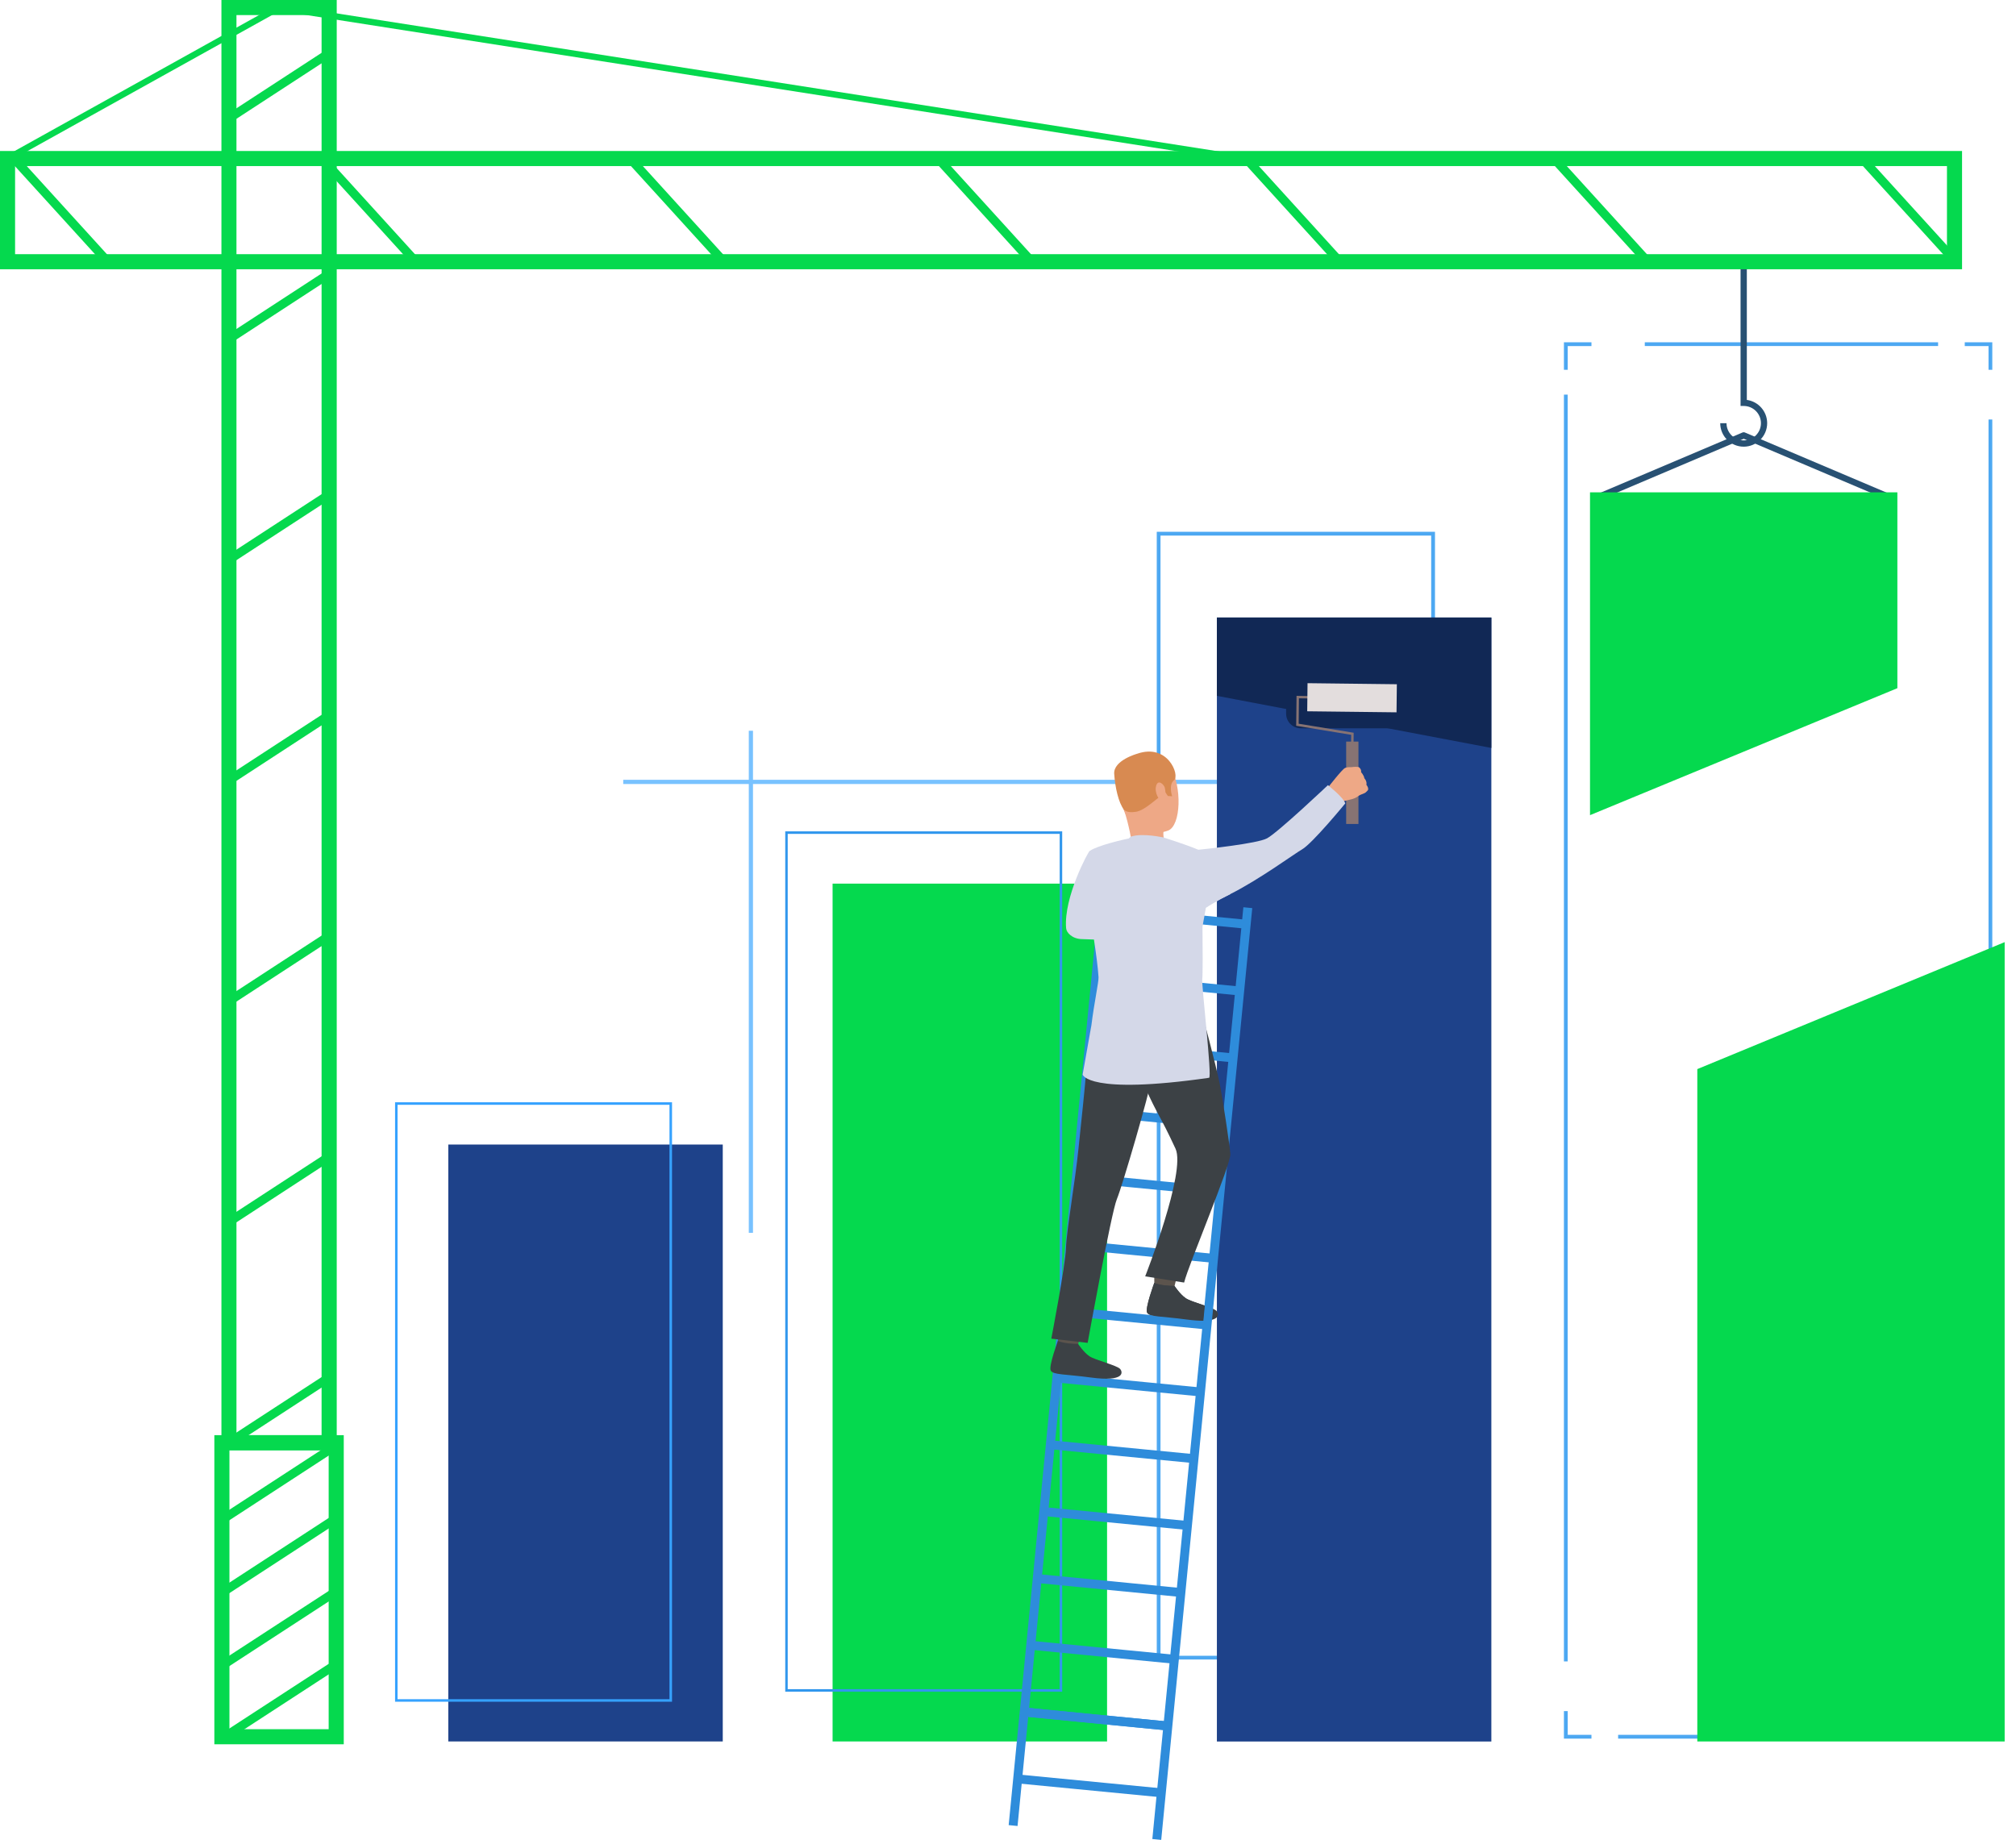 <svg width="172" height="157" viewBox="0 0 172 157" fill="none" xmlns="http://www.w3.org/2000/svg">
<g clip-path="url(#clip0_189_267)">
<path d="M64.243 62.352H63.885V105.193H64.243V62.352Z" fill="#78C2FF"/>
<path d="M107.099 66.538H53.173V66.897H107.099V66.538Z" fill="#78C2FF"/>
<path d="M169.977 148.352H167.628V148.028H169.657V146.003H169.977V148.352Z" fill="#4DA8F2"/>
<path d="M163.078 148.028H138.054V148.352H163.078V148.028Z" fill="#4DA8F2"/>
<path d="M135.779 148.352H133.43V146.003H133.754V148.028H135.779V148.352Z" fill="#4DA8F2"/>
<path d="M133.75 33.672H133.43V141.763H133.75V33.672Z" fill="#4DA8F2"/>
<path d="M133.754 31.554H133.43V29.206H135.779V29.53H133.754V31.554Z" fill="#4DA8F2"/>
<path d="M165.353 29.206H140.329V29.525H165.353V29.206Z" fill="#4DA8F2"/>
<path d="M169.977 31.554H169.657V29.53H167.628V29.206H169.977V31.554Z" fill="#4DA8F2"/>
<path d="M169.977 35.794H169.657V143.886H169.977V35.794Z" fill="#4DA8F2"/>
<path d="M106.156 13.797H0.644C0.521 13.797 0.413 13.713 0.383 13.595C0.354 13.477 0.408 13.355 0.511 13.296L23.678 0.408C23.732 0.378 23.791 0.368 23.85 0.378L106.2 13.266C106.337 13.286 106.436 13.414 106.426 13.551C106.416 13.689 106.298 13.797 106.161 13.797H106.156ZM1.676 13.261H102.706L23.86 0.924L1.676 13.261Z" fill="#05D94E"/>
<path d="M161.417 42.786H136.118C135.99 42.786 135.882 42.698 135.857 42.57C135.833 42.447 135.897 42.32 136.014 42.27L148.662 36.905C148.731 36.875 148.804 36.875 148.873 36.905L161.52 42.27C161.638 42.32 161.702 42.447 161.678 42.57C161.653 42.693 161.54 42.786 161.417 42.786ZM137.439 42.251H160.1L148.77 37.441L137.439 42.251Z" fill="#285173"/>
<path d="M171.033 80.389V148.593H144.81V91.223L171.033 80.389Z" fill="#05D94E"/>
<path d="M161.879 42.01V58.721L135.656 69.555V42.01H161.879Z" fill="#05D94E"/>
<path d="M28.729 123.746H18.892V0H28.729V123.746ZM20.174 122.458H27.437V1.287H20.174V122.458Z" fill="#05D94E"/>
<path d="M148.77 38.114C147.664 38.114 146.765 37.215 146.765 36.109H147.301C147.301 36.92 147.959 37.578 148.77 37.578C149.581 37.578 150.239 36.92 150.239 36.109C150.239 35.298 149.581 34.64 148.77 34.64H148.5V21.895H149.035V34.124C150.013 34.257 150.77 35.097 150.77 36.109C150.77 37.215 149.87 38.114 148.765 38.114H148.77Z" fill="#285173"/>
<path d="M27.886 117.21L19.335 122.78L19.745 123.41L28.296 117.84L27.886 117.21Z" fill="#05D94E"/>
<path d="M27.88 98.375L19.331 103.948L19.742 104.578L28.291 99.004L27.88 98.375Z" fill="#05D94E"/>
<path d="M27.879 79.542L19.33 85.115L19.741 85.745L28.29 80.171L27.879 79.542Z" fill="#05D94E"/>
<path d="M27.878 60.708L19.329 66.281L19.74 66.911L28.289 61.338L27.878 60.708Z" fill="#05D94E"/>
<path d="M27.878 41.879L19.328 47.45L19.739 48.08L28.289 42.508L27.878 41.879Z" fill="#05D94E"/>
<path d="M27.879 23.046L19.33 28.619L19.74 29.249L28.289 23.676L27.879 23.046Z" fill="#05D94E"/>
<path d="M27.88 4.218L19.33 9.79L19.74 10.419L28.29 4.848L27.88 4.218Z" fill="#05D94E"/>
<path d="M1.589 13.407L1.033 13.913L8.807 22.463L9.364 21.957L1.589 13.407Z" fill="#05D94E"/>
<path d="M27.869 13.404L27.312 13.91L35.087 22.46L35.643 21.954L27.869 13.404Z" fill="#05D94E"/>
<path d="M54.145 13.399L53.589 13.905L61.364 22.456L61.92 21.95L54.145 13.399Z" fill="#05D94E"/>
<path d="M80.421 13.4L79.865 13.906L87.64 22.456L88.196 21.95L80.421 13.4Z" fill="#05D94E"/>
<path d="M106.709 13.411L106.153 13.917L113.926 22.469L114.482 21.963L106.709 13.411Z" fill="#05D94E"/>
<path d="M132.988 13.415L132.432 13.921L140.205 22.473L140.762 21.967L132.988 13.415Z" fill="#05D94E"/>
<path d="M159.253 13.399L158.697 13.904L166.472 22.454L167.028 21.949L159.253 13.399Z" fill="#05D94E"/>
<path d="M167.397 22.976H0V12.883H167.397V22.976ZM1.287 21.688H166.11V14.171H1.287V21.688Z" fill="#05D94E"/>
<path d="M29.329 148.834H18.288V122.458H29.329V148.834ZM19.575 147.547H28.041V123.746H19.575V147.547Z" fill="#05D94E"/>
<path d="M28.466 123.027L18.721 129.375L19.131 130.005L28.876 123.657L28.466 123.027Z" fill="#05D94E"/>
<path d="M28.466 129.247L18.721 135.595L19.131 136.225L28.876 129.877L28.466 129.247Z" fill="#05D94E"/>
<path d="M28.473 135.471L18.726 141.815L19.136 142.445L28.883 136.101L28.473 135.471Z" fill="#05D94E"/>
<path d="M28.471 141.692L18.724 148.036L19.134 148.666L28.881 142.322L28.471 141.692Z" fill="#05D94E"/>
<path d="M122.429 141.601H98.692V45.376H122.429V141.601ZM99.011 141.282H122.105V45.7H99.011V141.282Z" fill="#4DA8F2"/>
<path d="M127.239 52.692H103.822V148.598H127.239V52.692Z" fill="#1E428A"/>
<path d="M94.452 75.397H71.034V148.593H94.452V75.397Z" fill="#05D94E"/>
<path d="M90.624 144.348H66.995V70.936H90.624V144.348ZM67.206 144.131H90.408V71.152H67.206V144.131Z" fill="#3197ED"/>
<path d="M61.664 97.66H38.247V148.593H61.664V97.66Z" fill="#1E428A"/>
<path d="M57.335 145.203H33.706V94.054H57.335V145.203ZM33.918 144.987H57.119V94.27H33.918V144.987Z" fill="#35A2FF"/>
<path d="M127.239 63.821L103.822 59.374V52.692H127.239V63.821Z" fill="#112855"/>
<path d="M110.98 54.726H120.08C120.773 54.726 121.333 55.286 121.333 55.979V60.892C121.333 61.585 120.773 62.145 120.08 62.145H110.98C110.288 62.145 109.728 61.585 109.728 60.892V55.979C109.728 55.286 110.288 54.726 110.98 54.726Z" fill="#112855"/>
<path d="M100.48 108.641C100.48 108.641 100.21 109.698 100.176 109.86C100.141 110.022 98.481 109.58 98.481 109.58V108.288C98.481 108.288 100.289 108.469 100.485 108.641H100.48Z" fill="#5C544D"/>
<path d="M100.21 109.727C100.21 109.727 100.677 110.435 101.163 110.769C101.65 111.108 103.527 111.545 103.802 111.87C103.999 112.105 104.274 112.995 101.262 112.587C99.119 112.297 98.063 112.371 97.871 111.997C97.68 111.624 98.481 109.462 98.481 109.462C98.481 109.462 98.938 109.713 100.21 109.722V109.727Z" fill="#3C4145"/>
<path d="M106.081 77.413L98.314 156.918L99.072 156.992L106.839 77.487L106.081 77.413Z" fill="#2E8CDB"/>
<path d="M93.824 76.227L86.057 155.732L86.815 155.806L94.582 76.301L93.824 76.227Z" fill="#2E8CDB"/>
<path d="M94.105 77.297L94.031 78.055L106.292 79.242L106.365 78.484L94.105 77.297Z" fill="#2E8CDB"/>
<path d="M93.549 82.993L93.475 83.751L105.736 84.938L105.809 84.18L93.549 82.993Z" fill="#2E8CDB"/>
<path d="M92.997 88.703L92.923 89.461L105.184 90.648L105.257 89.89L92.997 88.703Z" fill="#2E8CDB"/>
<path d="M92.44 94.4L92.367 95.158L104.627 96.345L104.701 95.587L92.44 94.4Z" fill="#2E8CDB"/>
<path d="M91.889 100.096L91.815 100.854L104.076 102.041L104.15 101.283L91.889 100.096Z" fill="#2E8CDB"/>
<path d="M91.337 105.807L91.264 106.565L103.524 107.752L103.598 106.994L91.337 105.807Z" fill="#2E8CDB"/>
<path d="M90.776 111.493L90.703 112.251L102.963 113.438L103.037 112.68L90.776 111.493Z" fill="#2E8CDB"/>
<path d="M90.234 117.209L90.161 117.967L102.421 119.154L102.495 118.396L90.234 117.209Z" fill="#2E8CDB"/>
<path d="M89.672 122.9L89.599 123.658L101.86 124.845L101.933 124.087L89.672 122.9Z" fill="#2E8CDB"/>
<path d="M89.116 128.601L89.043 129.359L101.303 130.546L101.377 129.788L89.116 128.601Z" fill="#2E8CDB"/>
<path d="M88.577 134.315L88.503 135.073L100.763 136.269L100.837 135.511L88.577 134.315Z" fill="#2E8CDB"/>
<path d="M88.026 140.01L87.952 140.768L100.212 141.964L100.285 141.206L88.026 140.01Z" fill="#2E8CDB"/>
<path d="M87.463 145.705L87.389 146.463L99.649 147.659L99.723 146.901L87.463 145.705Z" fill="#2E8CDB"/>
<path d="M87.463 145.704L87.389 146.462L99.649 147.658L99.723 146.9L87.463 145.704Z" fill="#2E8CDB"/>
<path d="M86.915 151.415L86.841 152.173L99.102 153.36L99.175 152.602L86.915 151.415Z" fill="#2E8CDB"/>
<path d="M102.529 86.359C102.529 86.359 103.738 90.845 104.058 92.447C104.333 93.842 104.893 97.561 104.971 98.446C105.05 99.33 101.404 107.89 101.026 109.437L97.704 108.907C97.704 108.907 101.208 99.999 100.294 98.018C98.933 95.075 98.756 95.164 97.685 92.736C96.614 90.309 94.162 90.255 93.503 85.754C93.503 85.754 101.635 84.934 102.525 86.364L102.529 86.359Z" fill="#3C4145"/>
<path d="M96.623 64.568C96.623 64.568 98.829 63.742 99.846 65.423C100.864 67.103 100.765 70.459 99.655 70.872C98.544 71.285 96.874 71.069 96.304 70.017C95.734 68.966 95.223 67.447 95.247 66.435C95.272 65.423 96.048 64.858 96.628 64.563L96.623 64.568Z" fill="#EEA886"/>
<path d="M99.281 70.769C99.281 70.769 99.193 71.348 99.341 71.633C99.488 71.918 96.569 71.923 96.569 71.923C96.569 71.923 96.333 70.375 95.881 69.068C95.434 67.761 99.281 70.769 99.281 70.769Z" fill="#EEA886"/>
<path d="M95.882 69.069C95.882 69.069 96.083 69.403 96.904 69.27C97.724 69.142 98.731 68.047 99.075 67.929C99.419 67.811 99.424 67.604 99.424 67.604L99.64 67.919L100.004 67.943C100.004 67.943 99.67 66.966 100.171 66.563C100.672 66.165 99.65 63.394 97.012 64.317C97.012 64.317 94.987 64.877 95.061 66.027C95.135 67.177 95.43 68.494 95.882 69.069Z" fill="#D88A51"/>
<path d="M99.37 67.187C99.326 66.995 98.834 66.44 98.643 67.034C98.456 67.624 98.928 68.42 99.193 68.351C99.458 68.282 99.488 67.678 99.37 67.187Z" fill="#EEA886"/>
<path d="M90.958 79.2C90.987 79.583 91.484 80.133 92.363 80.133L94.466 80.207C94.466 80.207 96.171 74.704 92.972 72.601C92.874 72.611 90.737 76.547 90.958 79.2Z" fill="#D4D8E8"/>
<path d="M97.867 112.002C98.058 112.376 99.115 112.302 101.257 112.592C101.842 112.67 102.303 112.7 102.667 112.695L102.79 111.408C102.166 111.191 101.434 110.965 101.159 110.774C100.672 110.435 100.205 109.732 100.205 109.732C98.933 109.722 98.476 109.472 98.476 109.472C98.476 109.472 97.675 111.634 97.867 112.007V112.002Z" fill="#3C4145"/>
<path d="M99.287 71.466C99.287 71.466 97.488 71.049 96.476 71.388L96.324 71.53C96.324 71.53 96.014 72.12 97.174 72.169C98.333 72.218 100.156 72.302 99.287 71.461V71.466Z" fill="#D4D8E8"/>
<path d="M92.26 113.595C92.26 113.595 91.99 114.651 91.955 114.813C91.921 114.97 90.26 114.533 90.26 114.533V113.236C90.26 113.236 92.068 113.418 92.265 113.595H92.26Z" fill="#5C544D"/>
<path d="M93.508 85.749C93.508 85.749 92.904 88.246 92.722 90.746C92.555 93.056 92.255 95.591 92.014 98.004C91.749 100.696 90.988 105.05 90.948 106.489C90.909 107.929 89.695 114.223 89.695 114.223L92.796 114.582C92.796 114.582 94.81 103.458 95.287 102.323C95.763 101.188 98.122 93.08 98.201 92.171C98.279 91.262 93.503 85.754 93.503 85.754L93.508 85.749Z" fill="#3C4145"/>
<path d="M91.985 114.675C91.985 114.675 92.452 115.383 92.938 115.717C93.425 116.056 95.302 116.493 95.577 116.818C95.773 117.054 96.049 117.943 93.037 117.535C90.894 117.245 89.838 117.319 89.646 116.945C89.455 116.572 90.256 114.41 90.256 114.41C90.256 114.41 90.713 114.661 91.985 114.671V114.675Z" fill="#3C4145"/>
<path d="M103.158 91.96C103.423 91.921 102.505 84.05 102.573 83.553C102.623 83.224 102.613 80.664 102.593 79.072L102.883 77.456C103.045 77.338 103.256 77.205 103.517 77.058C103.915 76.827 104.416 76.561 104.976 76.286C104.912 75.903 104.868 75.603 104.848 75.431C104.676 73.702 103.492 73.024 102.244 72.508C100.942 71.972 99.291 71.471 99.291 71.471H96.638C95.857 71.628 93.66 72.13 92.977 72.606L93.336 80.173C93.336 80.173 93.336 80.173 93.336 80.178C93.336 80.178 93.336 80.183 93.336 80.188C93.498 81.254 93.67 82.507 93.724 83.386C93.749 83.745 93.336 85.676 93.12 87.45L92.368 91.69C92.368 91.69 92.8 93.449 103.153 91.965L103.158 91.96Z" fill="#D4D8E8"/>
<path d="M115.27 63.447H115.481L115.491 62.524L110.799 61.752L110.823 59.585L111.634 59.595L111.639 59.389L110.617 59.374L110.587 61.929L115.28 62.7L115.27 63.447Z" fill="#877373"/>
<path d="M111.528 60.692L119.148 60.781L119.176 58.384L111.556 58.294L111.528 60.692Z" fill="#E3DDDD"/>
<path d="M114.852 70.307H115.899V63.276H114.852V70.307Z" fill="#877373"/>
<path d="M116.705 67.423C116.705 67.423 116.547 67.614 116.439 67.668C116.439 67.668 116.233 67.747 116.091 67.811C116.046 67.831 116.007 67.85 115.982 67.865C115.879 67.929 115.678 68.096 115.398 68.174C115.113 68.258 113.83 68.548 113.83 68.548L113.531 67.786L113.319 67.172C113.319 67.172 114.508 65.634 114.759 65.526C114.784 65.516 114.808 65.506 114.833 65.501C115.059 65.433 115.255 65.477 115.378 65.452C115.422 65.442 115.874 65.393 115.973 65.487C116.11 65.619 116.149 65.762 116.125 65.89C116.125 65.89 116.38 66.16 116.4 66.406C116.4 66.406 116.646 66.646 116.577 66.961C116.577 66.961 116.798 67.231 116.71 67.418L116.705 67.423Z" fill="#EEA886"/>
<path d="M102.967 77.397C103.261 77.205 103.645 76.95 104.971 76.287C107.438 75.053 110.489 72.813 111.069 72.488C111.958 71.992 114.774 68.553 114.774 68.553C114.626 68.037 113.295 66.995 113.295 66.995C113.295 66.995 109.025 71.039 108.096 71.535C107.256 71.982 102.898 72.444 101.964 72.537C100.824 74.09 102.333 77.81 102.971 77.402L102.967 77.397Z" fill="#D4D8E8"/>
</g>
<defs>
<clipPath id="clip0_189_267">
<rect width="171.033" height="157" fill="white"/>
</clipPath>
</defs>
</svg>
